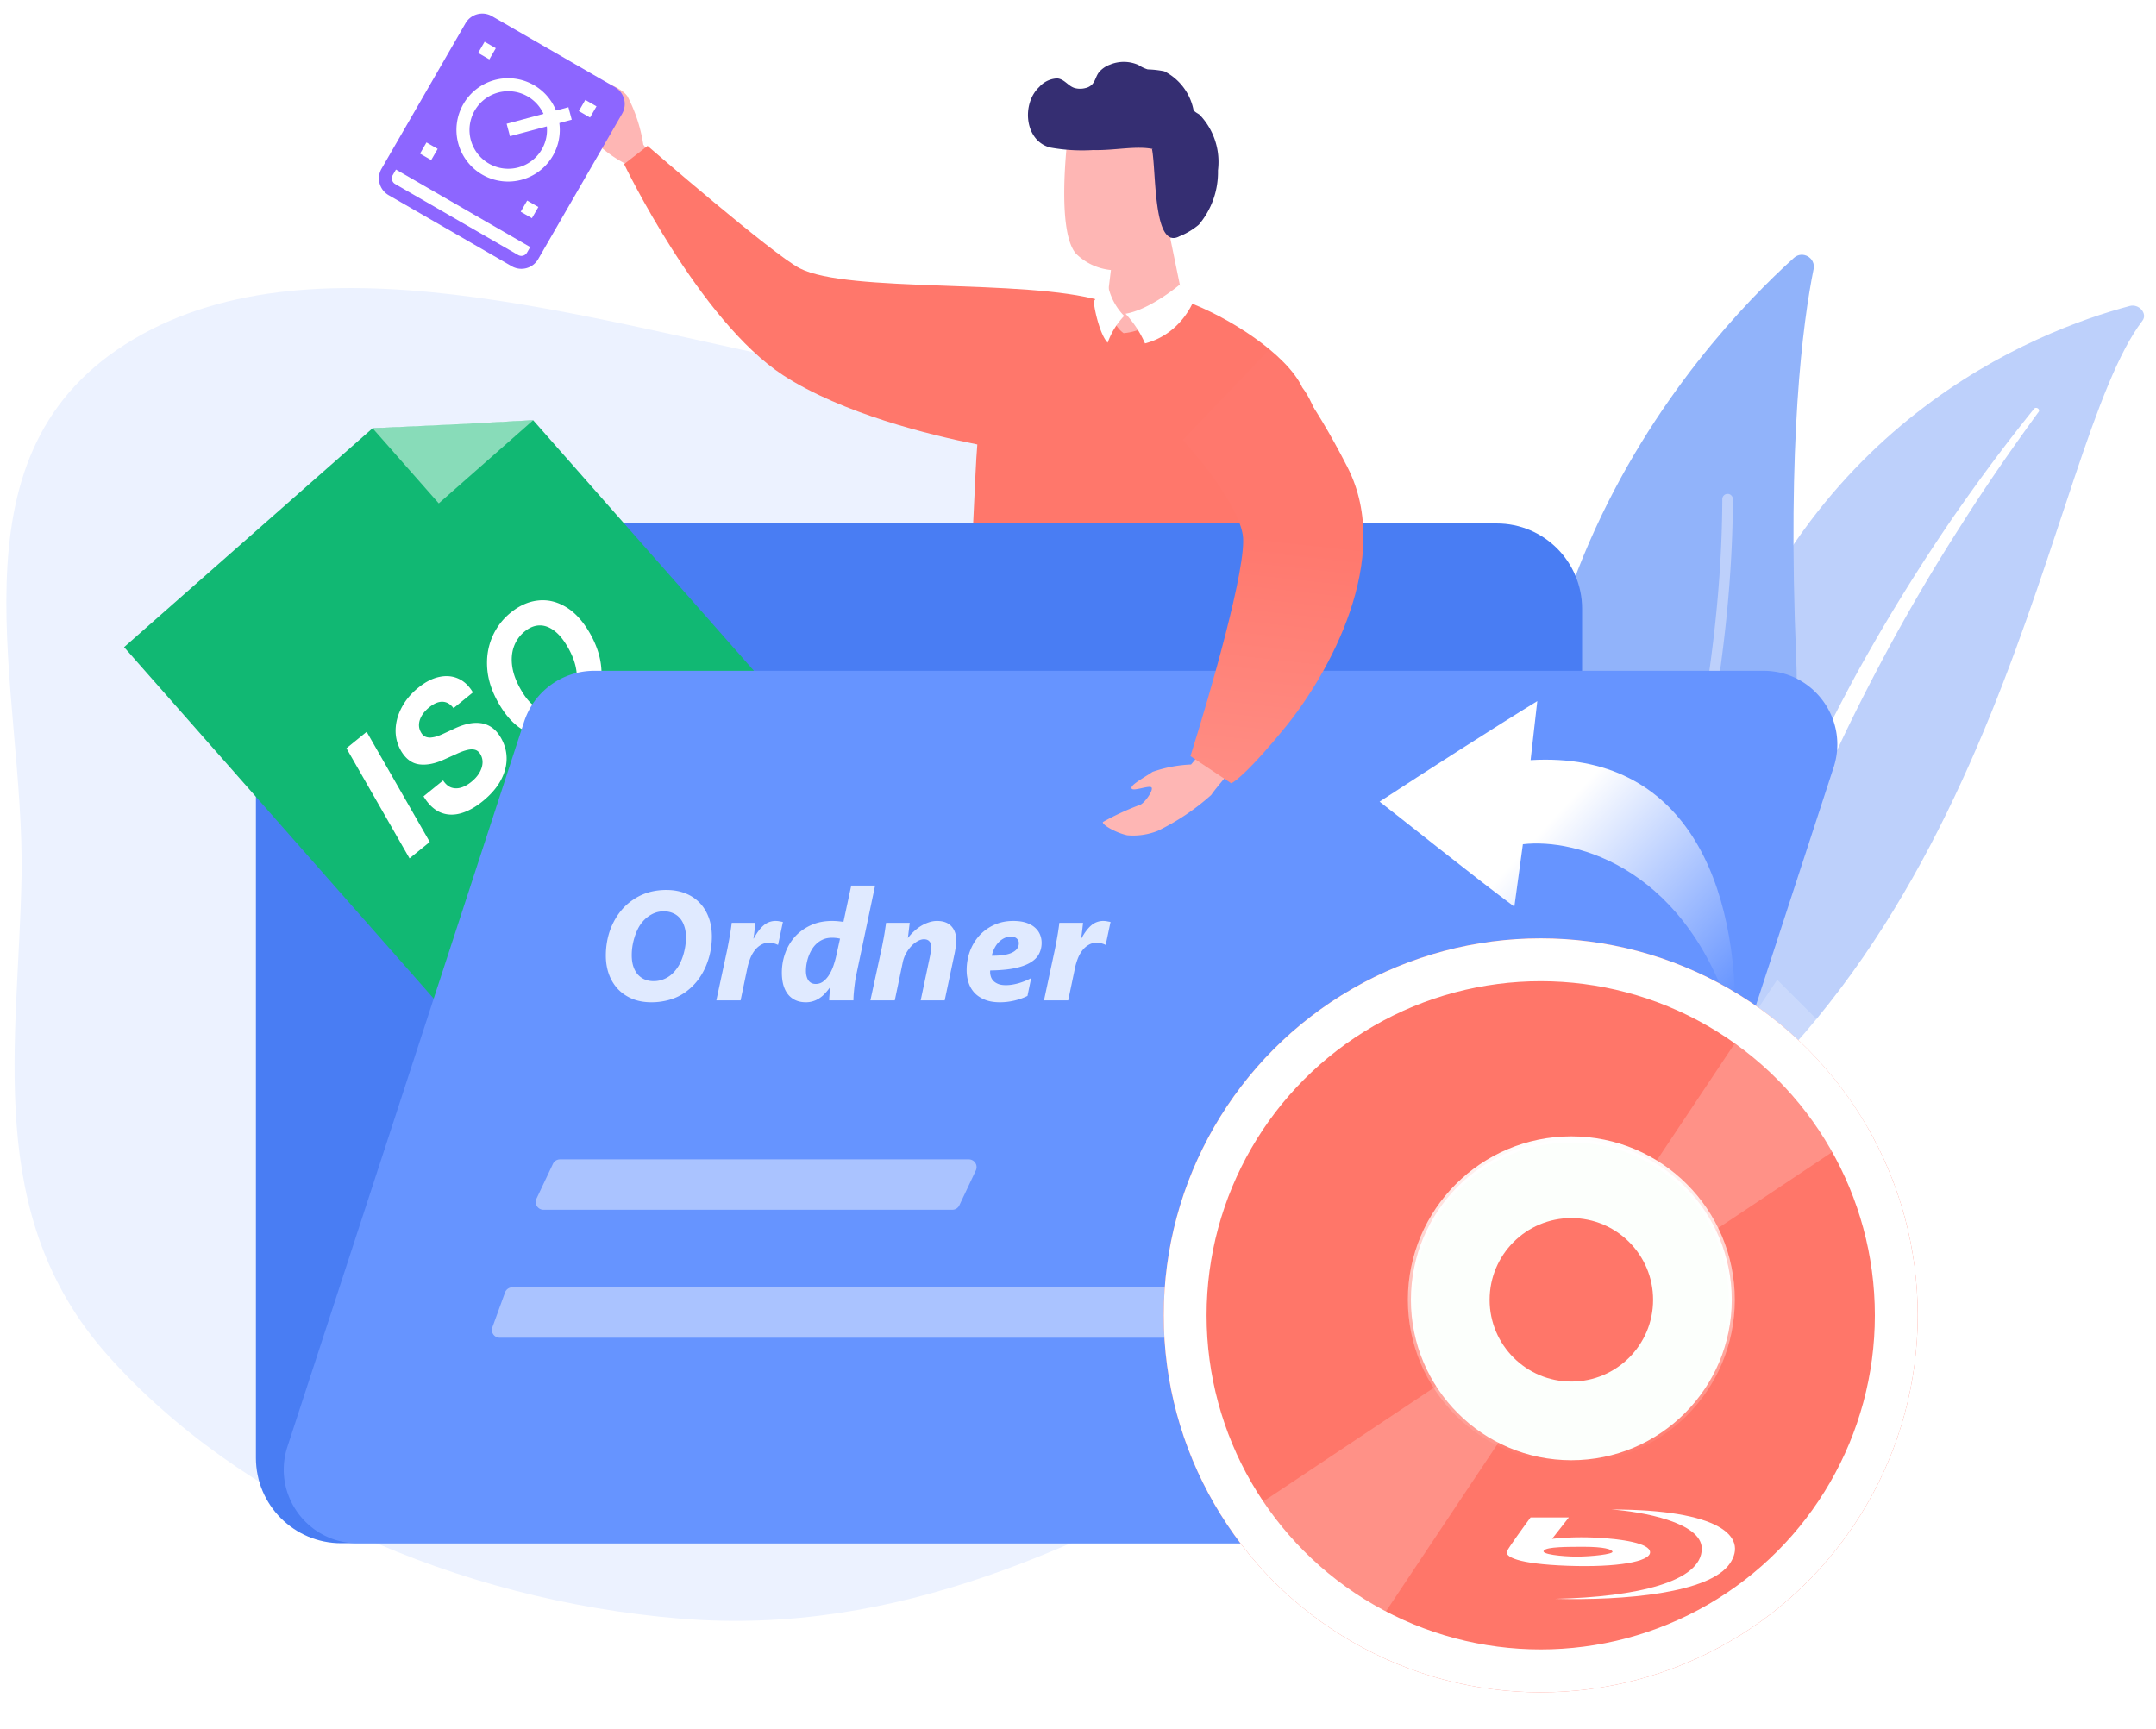 <svg xmlns="http://www.w3.org/2000/svg" width="556" height="446" fill="none"><g clip-path="url(#a)"><path fill="#ECF2FF" fill-rule="evenodd" d="M212.06 94.555C150.915 82.557 79.285 58.9 32.325 88.79c-46.8 29.789-25.908 88.749-26.77 137.208-.761 42.819-9.985 87.277 22.133 123.444 33.987 38.271 89.912 63.282 147.891 68.015 56.065 4.578 104.09-19.043 148.575-43.811 47.237-26.301 102.872-53.288 108.608-99.383 5.76-46.285-38.334-88.07-80.962-122.78-38.032-30.968-87.326-46.641-139.74-56.927Z" clip-rule="evenodd"/><path fill="#FEB6B4" d="M162.616 42.834c-5.616-2.311-13.649-9.19-12.709-13.085.376-1.666 4.353 2.848 5.374 1.746 1.021-1.102 0-4.084-1.908-5.723-1.908-1.639-6.26-4.621-5.212-5.67 1.047-1.047 11.365 1.264 13.676 4.783a40.003 40.003 0 0 1 4.057 12.414l4.272 5.535"/><path fill="#FF776B" d="M346.264 204.076c0-4.702 3.654-85.819-10.425-104.144-4.004-8.544-18.808-18.217-30.469-22.409-10.345-3.708-16.874-.806-21.496 0-19.802-5.696-65.076-1.88-77.624-8.329-6.932-3.547-39.255-31.571-39.255-31.571l-6.046 4.702s19.319 40.303 41.029 54.463c15.288 9.915 37.939 15.423 50.057 17.841-.188 2.204-.323 4.649-.457 7.362-.672 14.483-2.311 39.928-.645 82.219.161 4.031-4.191 9.189-4.191 11.876 0 2.687 5.239 11.178 48.767 11.178 36.944 0 54.49-5.374 54.49-11.581 0-6.206-3.735-6.905-3.735-11.607Z"/><path fill="#FEB6B4" d="m288.203 55.852-2.687 21.683s.94 6.072 4.245 8.383a15.076 15.076 0 0 0 7.081-2.477c2.114-1.41 7.348-2.397 8.521-4.65l-5.929-28.85"/><path fill="#FEB6B4" d="M275.319 35.446c-.754 6.67-2.257 24.919 2.162 29.974a14.858 14.858 0 0 0 18.22 2.077 23.048 23.048 0 0 0 10.146-16.386c.781-6.6.365-13.288-1.227-19.74"/><path fill="#352E72" d="M297.326 38.435c-4.359-.912-10.007.416-15.345.263a46.315 46.315 0 0 1-11.215-.664C264.168 36.239 263.44 26.71 268 22.44a6.504 6.504 0 0 1 4.655-2.22c1.869.173 2.801 1.997 4.525 2.49a5.373 5.373 0 0 0 2.713.002 3.383 3.383 0 0 0 1.789-.981c.798-.898.977-2.144 1.714-3.087a6.667 6.667 0 0 1 2.819-1.966 9.297 9.297 0 0 1 7.39.085 8.932 8.932 0 0 0 2.383 1.133c1.436.037 2.866.2 4.273.49a14.265 14.265 0 0 1 7.495 9.81c.085.611 1.204 1.053 1.636 1.426a17.589 17.589 0 0 1 4.705 14.32 20.935 20.935 0 0 1-4.942 14.008 18.577 18.577 0 0 1-5.008 3.002c-6.815 3.66-5.946-16.806-7.061-22.483"/><path fill="#fff" d="M290.25 80.91c2.145 2.324 3.842 4.908 5.032 7.66 9.724-2.553 12.749-11.514 12.749-11.514l-3.859-3.6s-7.625 6.434-13.922 7.455ZM289.898 81.474a19.413 19.413 0 0 0-4.245 6.905c-2.15-2.15-3.735-9.914-3.52-10.747a50.22 50.22 0 0 1 3.52-4.434 15.743 15.743 0 0 0 4.245 8.276Z"/><path fill="#BDD0FB" d="M552.499 82.718c1.391-1.806-.858-4.446-3.26-3.811-24.223 6.437-86.251 30.456-109.385 110.633-29.033 100.589-67.322 124.884-105.168 133.191 0 0 43.442 7.574 83.677-16.452 98.829-58.999 109.478-191.247 134.136-223.561Z"/><path fill="#fff" d="M525.749 106.195c-6.935 9.54-13.661 19.217-19.936 29.143a491.375 491.375 0 0 0-17.941 30.269c-5.564 10.298-10.895 20.725-15.722 31.387-4.877 10.634-9.209 21.504-13.509 32.436-4.384 10.885-8.705 21.893-14.363 32.4-5.623 10.484-12.804 20.39-21.914 28.617-2.264 2.043-4.605 4.065-7.066 5.911-2.403 1.9-4.922 3.693-7.482 5.441a125.416 125.416 0 0 1-16.293 9.339c-11.456 5.447-24.004 9.198-36.947 11.335-1.368.226-2.794-.629-3.186-1.893-.401-1.247.341-2.43 1.668-2.699 3.127-.605 6.231-1.245 9.271-2.008 1.527-.355 3.032-.788 4.552-1.17 1.489-.442 3.018-.84 4.475-1.343a126.452 126.452 0 0 0 17.11-6.793c10.961-5.262 20.912-12.13 29.647-19.954a102.807 102.807 0 0 0 11.789-12.834c3.524-4.597 6.632-9.467 9.416-14.539 5.575-10.161 9.974-20.994 14.434-31.859 4.476-10.856 9.081-21.707 14.171-32.332a418.903 418.903 0 0 1 7.93-15.797 342.612 342.612 0 0 1 4.195-7.783 677.546 677.546 0 0 1 4.379-7.68 496.858 496.858 0 0 1 18.925-29.921c6.729-9.719 13.756-19.23 21.216-28.457.207-.257.645-.298.96-.08.333.227.402.615.221.864Z"/><path fill="#91B3FA" d="M406.3 286.231c1.145 3.295 5.281 4.339 7.89 2.029 14.391-12.726 51.797-52.39 49.02-118.62-2.342-55.931 1.706-86.487 4.491-100.242.582-2.907-2.865-4.879-5.076-2.894C438.348 88.424 364.879 167.1 406.3 286.23Z"/><path fill="#BDD0FB" d="m411.012 286.308.234.129a1.366 1.366 0 0 0 1.79-.712c.34-.772 33.6-79.058 33.848-156.991a1.371 1.371 0 0 0-1.362-1.364 1.37 1.37 0 0 0-1.365 1.362c-.258 77.359-33.3 155.134-33.623 155.915a1.347 1.347 0 0 0 .478 1.661Z"/><path fill="#497DF3" d="M65.996 157c0-12.15 9.85-22 22-22h298c12.15 0 22 9.85 22 22v219c0 12.15-9.85 22-22 22h-298c-12.15 0-22-9.85-22-22V157Z"/><path fill="#11B873" d="m32 166.9 64.083-56.455 21.172-1.006 20.238-1.064 77.462 87.928-88.425 77.899L32 166.9Z"/><path fill="#fff" d="m94.56 188.738 16.269 28.401-5.219 4.24-16.269-28.402 5.219-4.239ZM116.956 182.636c-.788-1.052-1.722-1.602-2.799-1.648-1.07-.052-2.231.431-3.485 1.449-.851.692-1.491 1.415-1.919 2.169-.434.745-.668 1.484-.701 2.215a3.622 3.622 0 0 0 .486 2.003c.277.52.623.889 1.039 1.107.425.21.897.307 1.418.291a7.057 7.057 0 0 0 1.676-.325 15.351 15.351 0 0 0 1.792-.724l2.559-1.185c1.235-.597 2.433-1.028 3.592-1.292 1.167-.27 2.274-.336 3.32-.197a6.443 6.443 0 0 1 2.916 1.126c.889.619 1.674 1.519 2.354 2.701.989 1.743 1.471 3.56 1.446 5.45-.032 1.882-.559 3.753-1.582 5.613-1.03 1.852-2.549 3.594-4.558 5.226-1.992 1.619-3.928 2.676-5.805 3.172-1.878.496-3.624.39-5.239-.317-1.613-.722-3.028-2.086-4.244-4.092l5.05-4.102c.595.913 1.285 1.517 2.072 1.812.789.281 1.632.293 2.531.037.892-.264 1.789-.761 2.688-1.492.892-.725 1.578-1.498 2.057-2.321.487-.829.758-1.652.814-2.47a3.87 3.87 0 0 0-.507-2.25c-.361-.641-.83-1.046-1.407-1.214-.577-.169-1.268-.149-2.073.058-.804.192-1.722.532-2.754 1.018l-3.136 1.409c-2.411 1.105-4.57 1.525-6.479 1.26-1.909-.265-3.471-1.441-4.687-3.529-.976-1.727-1.431-3.559-1.364-5.496.068-1.952.603-3.856 1.603-5.711 1.001-1.871 2.402-3.537 4.202-4.999 1.832-1.488 3.64-2.422 5.426-2.802 1.778-.388 3.421-.246 4.928.427 1.506.673 2.764 1.86 3.772 3.561l-5.002 4.062ZM152.142 163.342c1.724 3.043 2.699 6.024 2.923 8.944.233 2.913-.184 5.609-1.252 8.088-1.059 2.473-2.657 4.577-4.794 6.313-2.242 1.821-4.596 2.872-7.061 3.154-2.457.276-4.842-.272-7.157-1.644-2.32-1.379-4.383-3.639-6.187-6.78-1.747-3.038-2.733-6.016-2.958-8.936-.231-2.928.188-5.639 1.256-8.133 1.062-2.501 2.666-4.624 4.811-6.366 2.226-1.808 4.571-2.846 7.034-3.113 2.472-.274 4.868.287 7.187 1.681 2.321 1.379 4.387 3.643 6.198 6.792Zm-5.702 3.595c-1.118-1.95-2.303-3.385-3.557-4.304-1.252-.934-2.521-1.38-3.807-1.338-1.286.043-2.536.556-3.749 1.542-1.318 1.07-2.255 2.387-2.812 3.951-.549 1.557-.685 3.279-.406 5.165.281 1.872 1.012 3.832 2.195 5.879 1.116 1.965 2.297 3.403 3.544 4.314 1.255.904 2.526 1.328 3.814 1.271 1.288-.071 2.536-.597 3.741-1.576 1.31-1.063 2.242-2.362 2.796-3.896.556-1.549.697-3.256.423-5.119-.28-1.873-1.008-3.835-2.182-5.889Z"/><path fill="#fff" fill-rule="evenodd" d="m113.154 129.82 24.342-21.444-21.172 1.006-20.237 1.064 17.067 19.374Z" clip-rule="evenodd" opacity=".5"/><path fill="#6694FF" d="M135.17 186.104A19 19 0 0 1 153.232 173h301.575c12.919 0 22.071 12.615 18.062 24.896l-61.047 187A18.999 18.999 0 0 1 393.761 398H92.185c-12.919 0-22.07-12.615-18.061-24.896l61.046-187Z"/><path fill="#fff" d="M183.582 241.555c0 1.119-.098 2.246-.293 3.379a18.899 18.899 0 0 1-.879 3.3 17.064 17.064 0 0 1-1.445 3.047 14.529 14.529 0 0 1-2.012 2.676 15.373 15.373 0 0 1-2.129 1.875 12.88 12.88 0 0 1-2.519 1.426c-.899.39-1.875.69-2.93.898a16.593 16.593 0 0 1-3.418.332c-1.849 0-3.503-.306-4.961-.918-1.445-.612-2.669-1.452-3.672-2.519-1.002-1.081-1.771-2.357-2.304-3.828-.521-1.472-.782-3.067-.782-4.785 0-1.211.104-2.403.313-3.575.208-1.185.521-2.317.937-3.398.43-1.094.957-2.129 1.582-3.106a15.863 15.863 0 0 1 2.207-2.714 14.596 14.596 0 0 1 2.11-1.68 14.137 14.137 0 0 1 5.254-2.149 16.86 16.86 0 0 1 3.222-.293c1.732 0 3.314.274 4.746.821 1.446.547 2.683 1.341 3.711 2.383 1.029 1.028 1.83 2.291 2.403 3.789.573 1.484.859 3.164.859 5.039Zm-6.68.215c0-1.055-.136-1.999-.41-2.832-.26-.834-.638-1.537-1.133-2.11a4.72 4.72 0 0 0-1.816-1.328c-.703-.312-1.504-.469-2.402-.469a6.404 6.404 0 0 0-2.969.723 8.145 8.145 0 0 0-2.5 2.012 8.893 8.893 0 0 0-1.172 1.796 14.183 14.183 0 0 0-.859 2.149c-.235.755-.417 1.53-.547 2.324a15.673 15.673 0 0 0-.176 2.324c0 1.055.13 1.999.391 2.832.273.834.657 1.537 1.152 2.11.495.56 1.087.989 1.777 1.289.703.299 1.485.449 2.344.449a6.875 6.875 0 0 0 3.047-.703c.976-.469 1.829-1.165 2.559-2.09a9.528 9.528 0 0 0 1.191-1.836c.338-.69.618-1.406.84-2.148.221-.742.39-1.498.508-2.266.117-.768.175-1.51.175-2.226Zm23.75 1.914h-.039a5.265 5.265 0 0 0-1.054-.391 4.354 4.354 0 0 0-1.172-.176c-.769 0-1.459.176-2.071.528-.612.338-1.152.8-1.621 1.386a8.372 8.372 0 0 0-1.191 2.071 15.996 15.996 0 0 0-.762 2.5L190.984 258h-6.25l2.735-12.754c.13-.612.254-1.243.371-1.894.13-.651.247-1.29.351-1.914.118-.639.215-1.25.293-1.836.092-.586.163-1.12.215-1.602h6.113c-.039.378-.084.768-.136 1.172a29.13 29.13 0 0 1-.137 1.172 15.57 15.57 0 0 1-.137.996 33.67 33.67 0 0 1-.097.703h.078c.807-1.497 1.653-2.624 2.539-3.379a4.637 4.637 0 0 1 3.105-1.152c.339 0 .671.032.996.097.326.065.619.118.879.157l-1.25 5.918Zm20.176 7.714c-.091.404-.182.892-.273 1.465-.078.573-.157 1.172-.235 1.797a94.981 94.981 0 0 0-.175 1.817c-.04.585-.059 1.093-.059 1.523h-6.25c0-.182.006-.423.019-.723.027-.312.053-.631.079-.957.039-.325.071-.638.097-.937.039-.313.065-.56.078-.742h-.078a14.097 14.097 0 0 1-1.269 1.562c-.43.469-.899.873-1.407 1.211a5.984 5.984 0 0 1-1.621.781 6.062 6.062 0 0 1-1.933.293c-.964 0-1.83-.169-2.598-.508a5.322 5.322 0 0 1-1.933-1.464c-.534-.651-.944-1.452-1.231-2.403-.273-.963-.41-2.057-.41-3.281 0-1.758.293-3.437.879-5.039a12.768 12.768 0 0 1 2.539-4.258c1.12-1.224 2.48-2.2 4.082-2.93 1.601-.729 3.424-1.093 5.469-1.093.52 0 1.048.026 1.582.078.547.052.989.111 1.328.176l2.012-9.375h6.152l-4.844 23.007Zm-4.199-9.316a6.88 6.88 0 0 0-.996-.176 9.394 9.394 0 0 0-1.035-.058c-.899 0-1.687.149-2.364.449a5.985 5.985 0 0 0-1.777 1.191 6.872 6.872 0 0 0-1.25 1.66 10.725 10.725 0 0 0-.82 1.875 12.32 12.32 0 0 0-.43 1.836 11.883 11.883 0 0 0-.117 1.543c0 .482.052.931.156 1.348.104.404.254.755.449 1.055.209.299.469.534.782.703.325.169.703.254 1.132.254.717 0 1.355-.209 1.914-.625a6.183 6.183 0 0 0 1.504-1.66c.443-.691.814-1.459 1.114-2.305.299-.86.547-1.719.742-2.578l.996-4.512Zm30 .684c0 .195-.02.455-.059.781a16.16 16.16 0 0 1-.156 1.015 24.551 24.551 0 0 1-.352 1.876L243.621 258h-6.191l2.402-11.406c.078-.417.156-.847.234-1.289.079-.443.118-.782.118-1.016 0-.625-.163-1.12-.489-1.484-.312-.378-.787-.567-1.425-.567-.534 0-1.094.17-1.68.508a6.834 6.834 0 0 0-1.621 1.309 9.35 9.35 0 0 0-1.348 1.894 8.104 8.104 0 0 0-.801 2.168L230.75 258h-6.289l2.969-13.711.351-1.797c.117-.612.222-1.191.313-1.738.091-.56.169-1.074.234-1.543.078-.482.137-.885.176-1.211h6.094c-.039.365-.085.749-.137 1.152-.039.391-.085.769-.137 1.133-.039.365-.078.69-.117.977a8.882 8.882 0 0 1-.098.586h.079c.455-.599.97-1.159 1.542-1.68a11.403 11.403 0 0 1 1.817-1.387 9.652 9.652 0 0 1 2.012-.918 6.411 6.411 0 0 1 2.07-.351c1.654 0 2.897.462 3.73 1.386.847.912 1.27 2.201 1.27 3.868Zm21.992.39c0 1.029-.221 1.973-.664 2.832-.43.86-1.159 1.602-2.187 2.227-1.016.625-2.37 1.12-4.063 1.484-1.693.352-3.802.547-6.328.586a.686.686 0 0 0-.039.215v.176c0 .403.065.807.195 1.211.13.403.352.768.664 1.093.326.326.749.593 1.27.801.521.196 1.172.293 1.953.293.469 0 .976-.039 1.523-.117.56-.091 1.127-.215 1.7-.371a20.297 20.297 0 0 0 1.699-.586c.573-.234 1.1-.488 1.582-.762l-.957 4.61c-.404.208-.866.41-1.387.605s-1.087.371-1.699.527a15.96 15.96 0 0 1-1.934.372 15.67 15.67 0 0 1-2.09.136c-1.51 0-2.806-.221-3.886-.664-1.081-.442-1.973-1.035-2.676-1.777a7.121 7.121 0 0 1-1.524-2.637 10.321 10.321 0 0 1-.488-3.203c0-1.706.28-3.327.84-4.863.573-1.537 1.38-2.884 2.422-4.043a11.645 11.645 0 0 1 3.789-2.754c1.484-.69 3.138-1.035 4.961-1.035 1.315 0 2.435.156 3.359.468.925.313 1.68.736 2.266 1.27a4.785 4.785 0 0 1 1.289 1.797c.273.677.41 1.38.41 2.109Zm-5.879.078c0-.481-.182-.879-.547-1.191-.351-.326-.853-.488-1.504-.488-.573 0-1.126.123-1.66.371a5.179 5.179 0 0 0-1.445 1.035c-.43.43-.801.95-1.113 1.562a7.875 7.875 0 0 0-.703 1.954c2.343.026 4.088-.241 5.234-.801 1.159-.56 1.738-1.374 1.738-2.442Zm22.403.45h-.04a5.265 5.265 0 0 0-1.054-.391 4.354 4.354 0 0 0-1.172-.176c-.768 0-1.458.176-2.07.528-.612.338-1.153.8-1.621 1.386a8.374 8.374 0 0 0-1.192 2.071 16.103 16.103 0 0 0-.762 2.5L275.477 258h-6.25l2.734-12.754c.13-.612.254-1.243.371-1.894.13-.651.247-1.29.352-1.914.117-.639.214-1.25.293-1.836.091-.586.162-1.12.214-1.602h6.114a46.9 46.9 0 0 1-.137 1.172 29.13 29.13 0 0 1-.137 1.172 15.61 15.61 0 0 1-.136.996c-.04.299-.072.534-.098.703h.078c.807-1.497 1.654-2.624 2.539-3.379a4.64 4.64 0 0 1 3.106-1.152c.338 0 .67.032.996.097.325.065.618.118.879.157l-1.25 5.918Z" opacity=".8"/><path fill="#AAC3FF" d="M142.602 300.145a2.001 2.001 0 0 1 1.809-1.145h105.432a2 2 0 0 1 1.808 2.855l-4.253 9a2.001 2.001 0 0 1-1.809 1.145H140.157a2 2 0 0 1-1.808-2.855l4.253-9ZM130.245 333.317a2 2 0 0 1 1.88-1.317h185.02a2 2 0 0 1 1.88 2.683l-3.27 9a2 2 0 0 1-1.88 1.317h-185.02a2 2 0 0 1-1.88-2.683l3.27-9Z"/><g clip-path="url(#b)"><path fill="#8D66FF" d="m123.887 5.372 36.27 20.94-24.113 41.766-36.27-20.94z"/><path fill="#fff" d="m102.312 42.745 36.27 20.94-2.538 4.397-36.27-20.94z"/><path fill="#8D66FF" d="m131.959 68.655-31.736-18.323a4.996 4.996 0 0 1-1.83-6.827L120.049 6a4.997 4.997 0 0 1 6.827-1.83l31.736 18.324a4.998 4.998 0 0 1 1.829 6.826l-21.654 37.507a4.997 4.997 0 0 1-6.827 1.829Zm-6.75-61.6a1.666 1.666 0 0 0-2.276.61L101.279 45.17a1.667 1.667 0 0 0 .609 2.276l31.737 18.323a1.666 1.666 0 0 0 2.276-.61l21.654-37.507a1.667 1.667 0 0 0-.61-2.275L125.209 7.055Z"/><path fill="#8D66FF" d="m102.328 40.001 37.507 21.655-1.666 2.885-37.507-21.655 1.666-2.885Z"/><path fill="#fff" d="m124.977 10.766 2.885 1.665-1.666 2.886-2.885-1.666 1.666-2.885Zm25.966 14.991 2.885 1.666-1.666 2.885-2.885-1.666 1.666-2.885Zm-40.958 10.975 2.885 1.666-1.666 2.885-2.885-1.666 1.666-2.885Zm25.966 14.992 2.885 1.665-1.665 2.886-2.886-1.666 1.666-2.885Zm-11.54-6.663a13.325 13.325 0 1 1 13.324-23.08 13.325 13.325 0 0 1-13.324 23.08Zm11.66-20.196a9.996 9.996 0 0 0-14.461 5.442 9.991 9.991 0 0 0 13.884 12.176 9.992 9.992 0 0 0 5.233-11.55 9.995 9.995 0 0 0-4.656-6.068Z"/><path fill="#fff" d="m130.654 31.915 15.928-4.267.863 3.217-15.929 4.268-.862-3.218Z"/></g><g filter="url(#c)"><circle cx="405.225" cy="335.225" r="97.225" fill="#FF7669"/><circle cx="405.225" cy="335.225" r="91.697" stroke="#fff" stroke-width="11.055"/></g><path fill="#fff" d="m458.312 252.687 32.332 32.331-83.138 55.425-55.425 83.138-32.332-32.331 83.138-55.426 55.425-83.137Z" opacity=".2"/><path fill="url(#d)" fill-rule="evenodd" d="M405.226 375.323c22.146 0 40.099-17.953 40.099-40.099 0-22.146-17.953-40.099-40.099-40.099-22.146 0-40.099 17.953-40.099 40.099 0 22.146 17.953 40.099 40.099 40.099Zm0 .201c22.257 0 40.3-18.043 40.3-40.3 0-22.257-18.043-40.3-40.3-40.3-22.257 0-40.3 18.043-40.3 40.3 0 22.257 18.043 40.3 40.3 40.3Z" clip-rule="evenodd" opacity=".3"/><path fill="#fff" d="M415.488 389.299c7.792.526 23.376 3.282 23.376 10.099 0 8.522-16.796 12.467-37.747 12.94 17.661.474 39.825-1.42 45.02-9.152 4.665-6.944-2.771-13.887-30.649-13.887Z"/><path fill="#fff" fill-rule="evenodd" d="M404.58 391.35h-9.87c-1.789 2.42-5.507 7.543-6.061 8.68-.692 1.42 2.598 3.313 15.584 3.787 12.987.473 21.298-1.105 21.298-3.472s-7.445-3.472-14.025-3.787c-5.264-.253-9.697.105-11.255.315l4.329-5.523Zm3.809 7.575c-4.156 0-9.523 0-10.216.947-1.039.947 4.675 1.578 8.485 1.578 3.809 0 9.35-.631 9.177-1.263-.173-.631-2.251-1.262-7.446-1.262Z" clip-rule="evenodd"/><circle cx="405.223" cy="335.225" r="41.371" fill="#FCFFFC" stroke="url(#e)" stroke-width="1.579"/><circle cx="405.229" cy="335.226" r="21.08" fill="#FF7669"/><path fill="url(#f)" d="m396.442 180.822-1.724 15.213c39.988-2.367 53.757 31.863 52.748 69.078-11.674-41.343-41.165-48.998-54.74-47.382l-2.198 16.11c-10.114-7.47-30.866-24.134-34.754-27.095 11.837-7.742 29.646-19.183 40.668-25.924Z"/><path fill="#FEB6B4" d="M312.28 190.326a63.416 63.416 0 0 1-5.123 6.844 34.109 34.109 0 0 0-9.922 1.891c-2.637 1.764-5.812 3.428-5.414 4.29.397.862 4.803-1.021 5.181-.201.379.821-1.77 3.854-2.908 4.379a69.166 69.166 0 0 0-9.672 4.463c-.261.718 3.295 2.761 6.266 3.431 2.69.242 5.394-.153 7.896-1.155a59.703 59.703 0 0 0 13.775-9.244c1.423-2.151 8.237-9.924 8.237-9.924"/><path fill="url(#g)" d="M347.5 120.5c-9.206-18.028-17-27.5-20.5-30l-22 23c4.667 5 14.3 16.9 15.5 24.5 1.2 7.6-8.5 41.167-13.5 57l10.5 7c1-.333 5.2-3.7 14-14.5 11-13.5 28-43.5 16-67Z"/></g><defs><linearGradient id="d" x1="405.226" x2="405.226" y1="294.924" y2="375.524" gradientUnits="userSpaceOnUse"><stop stop-color="#EFEFEF"/><stop offset=".495" stop-color="#C1DBEA"/><stop offset="1" stop-color="#E6F0F5"/></linearGradient><linearGradient id="e" x1="405.223" x2="405.223" y1="293.064" y2="377.385" gradientUnits="userSpaceOnUse"><stop stop-color="#fff"/><stop offset="1" stop-color="#fff" stop-opacity="0"/></linearGradient><linearGradient id="f" x1="397.908" x2="445.692" y1="213.896" y2="257.868" gradientUnits="userSpaceOnUse"><stop stop-color="#fff"/><stop offset="1" stop-color="#fff" stop-opacity="0"/></linearGradient><linearGradient id="g" x1="331.781" x2="324.824" y1="138.595" y2="201.616" gradientUnits="userSpaceOnUse"><stop stop-color="#FF786D"/><stop offset="1" stop-color="#FF8D84"/></linearGradient><clipPath id="a"><path fill="#fff" d="M0 0h556v446H0z"/></clipPath><clipPath id="b"><path fill="#fff" d="m119.652 0 46.163 26.652-26.652 46.163L93 46.163z"/></clipPath><filter id="c" width="218.449" height="218.449" x="288.104" y="230" color-interpolation-filters="sRGB" filterUnits="userSpaceOnUse"><feFlood flood-opacity="0" result="BackgroundImageFix"/><feColorMatrix in="SourceAlpha" result="hardAlpha" values="0 0 0 0 0 0 0 0 0 0 0 0 0 0 0 0 0 0 127 0"/><feOffset dx="-7.896" dy="4"/><feGaussianBlur stdDeviation="6"/><feColorMatrix values="0 0 0 0 0.597 0 0 0 0 0.659 0 0 0 0 0.767 0 0 0 0.16 0"/><feBlend in2="BackgroundImageFix" result="effect1_dropShadow_6877_2175"/><feBlend in="SourceGraphic" in2="effect1_dropShadow_6877_2175" result="shape"/></filter></defs></svg>